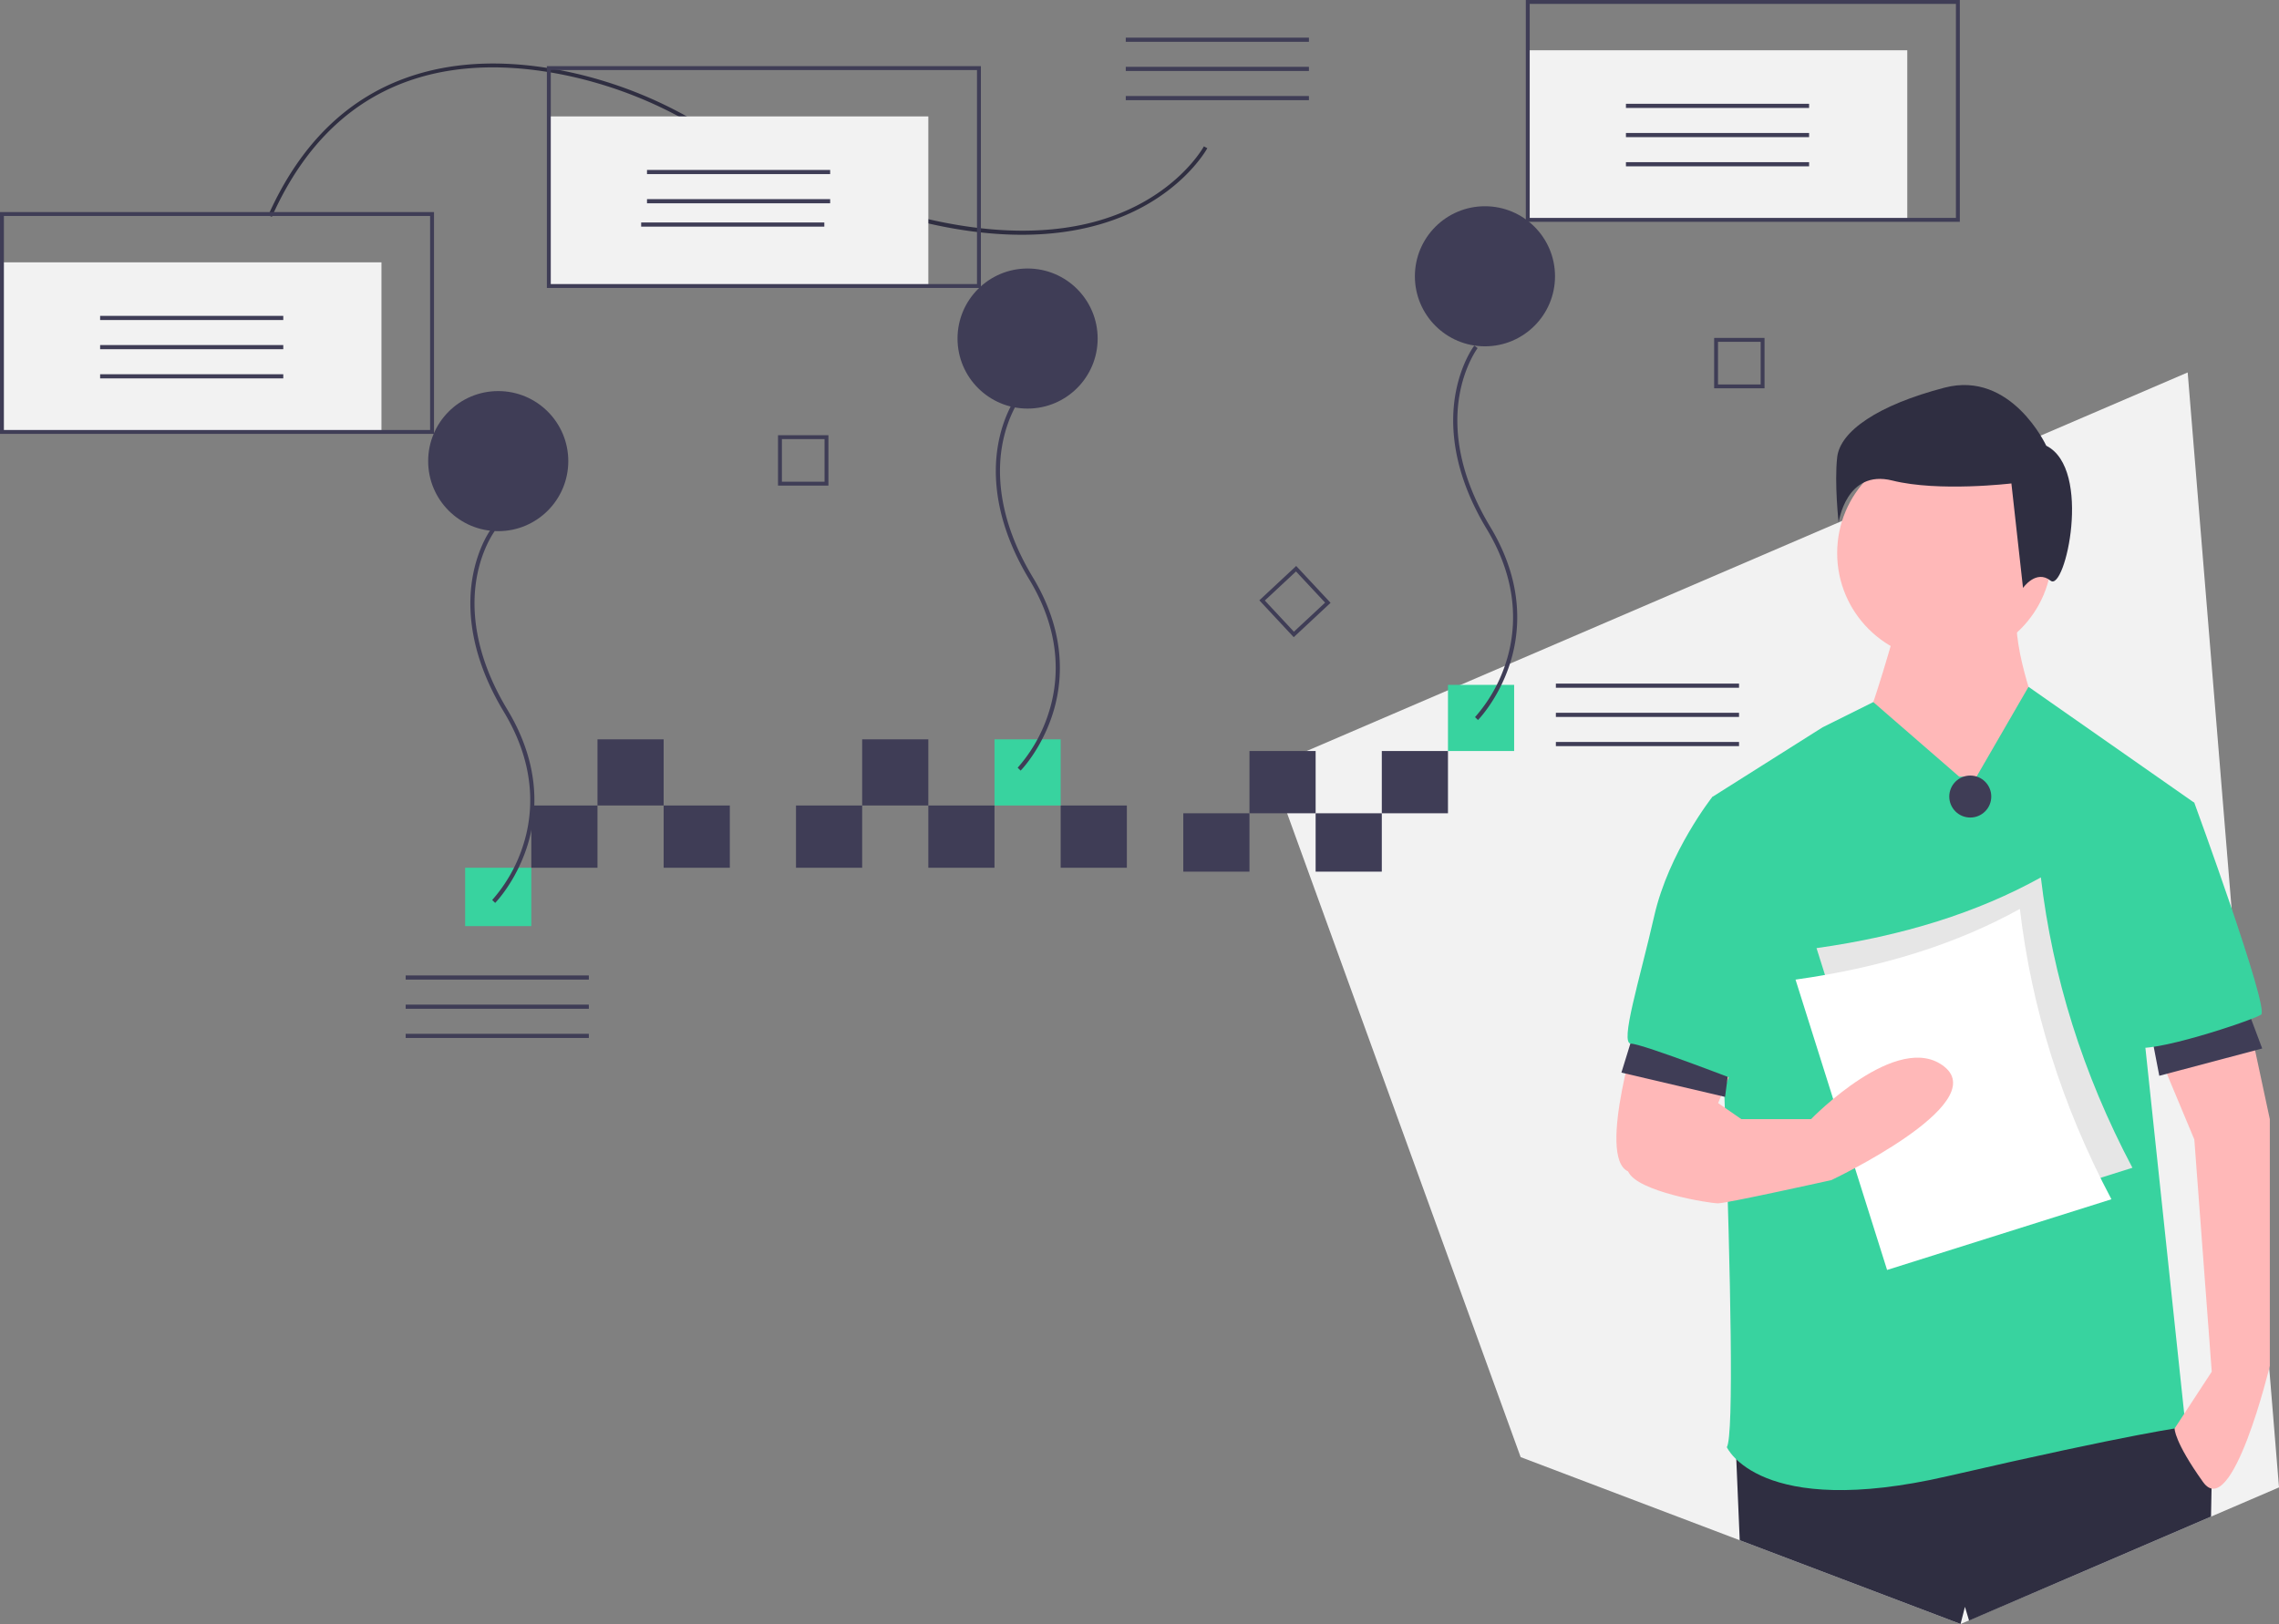 <?xml version="1.0" encoding="UTF-8"?> <svg xmlns="http://www.w3.org/2000/svg" id="abfc9406-9725-4cb2-b46b-8486a730651f" data-name="Layer 1" width="1171" height="834.689" viewBox="0 0 1171 834.689"><rect x="0" y="0" width="1171" height="834.689" fill="#808080" stroke="none"/><title>detailed_analysis</title><polygon points="1124.08 191.421 652.66 394.045 720.59 581.379 769.139 715.243 781.344 748.911 889.978 790.144 893.906 791.633 1007.385 834.689 1061.859 811.391 1136.069 779.493 1171 764.479 1124.08 191.421" fill="#f2f2f2"></polygon><polygon points="1136.436 760.209 1136.339 765.065 1136.069 779.493 1061.859 811.391 1011.745 832.93 1009.63 825.862 1007.385 834.689 893.906 791.633 892.147 750.065 892.147 750.055 891.759 740.817 1114.066 725.893 1118.426 732.573 1119.289 733.9 1136.436 760.209" fill="#2f2e41"></polygon><path d="M989.81,351.248s-14.92,53.71-17.903,53.71,28.347,41.775,28.347,41.775l46.251,25.363,16.412-68.63s-14.92-37.299-11.936-56.694Z" transform="translate(-14.5 -32.655)" fill="#ffb8b8"></path><circle cx="999.181" cy="284.278" r="55.202" fill="#ffb8b8"></circle><path d="M1021.141,431.814,977.035,393.51l-26.015,12.941-56.694,35.807s14.92,322.262,7.46,334.198c0,0,16.412,37.299,113.389,14.92s122.34-25.363,122.34-25.363l-20.887-196.938,25.363-123.832-85.195-59.575-26.701,46.147Z" transform="translate(-14.5 -32.655)" fill="#38d39f"></path><path d="M857.026,557.138s-22.379,70.122-5.968,77.582,29.839,4.476,29.839,4.476l25.363-61.17Z" transform="translate(-14.5 -32.655)" fill="#ffb8b8"></path><path d="M1167.353,545.202l13.428,62.662V734.681s-19.395,80.566-34.315,59.678-14.611-27.502-14.611-27.502l19.087-29.193-8.952-119.356-23.786-56.936Z" transform="translate(-14.5 -32.655)" fill="#ffb8b8"></path><path d="M1065.9,261.731s-17.903-38.791-52.218-29.839-53.71,22.379-55.202,35.807.746,33.569.746,33.569,3.73-27.601,27.601-21.633,61.17,1.492,61.17,1.492l5.968,53.71s6.714-9.698,14.174-3.73S1089.771,273.667,1065.9,261.731Z" transform="translate(-14.5 -32.655)" fill="#2f2e41"></path><polygon points="1104.095 524.866 1109.491 552.923 1162.367 538.894 1152.655 512.996 1104.095 524.866" fill="#3f3d56"></polygon><polygon points="841.544 523.987 833.114 551.286 886.377 563.767 889.983 536.343 841.544 523.987" fill="#3f3d56"></polygon><path d="M1107.674,442.257l34.315,2.984s38.791,105.929,34.315,108.913-58.186,20.887-65.646,16.412S1107.674,442.257,1107.674,442.257Z" transform="translate(-14.5 -32.655)" fill="#38d39f"></path><path d="M906.261,445.241l-11.936-2.984s-22.379,28.347-29.839,61.17-17.903,65.646-11.936,65.646S912.228,589.961,912.228,589.961Z" transform="translate(-14.5 -32.655)" fill="#38d39f"></path><circle cx="1012.371" cy="409.401" r="10.791" fill="#3f3d56"></circle><path d="M1110.186,632.852l-115.268,36.338L947.872,519.959q66.623-9.342,115.268-36.338C1069.151,534.524,1084.51,584.307,1110.186,632.852Z" transform="translate(-14.5 -32.655)" fill="#e6e6e6"></path><path d="M1099.395,649.039l-115.268,36.338L937.081,536.146q66.623-9.342,115.268-36.338C1058.36,550.711,1073.719,600.494,1099.395,649.039Z" transform="translate(-14.5 -32.655)" fill="#fff"></path><path d="M864.486,591.453s-17.903,32.823-13.428,43.267,41.775,16.412,46.251,16.412S955.495,639.195,955.495,639.195s82.058-38.791,58.186-58.186-68.63,26.855-68.63,26.855H909.244L889.849,594.437Z" transform="translate(-14.5 -32.655)" fill="#ffb8b8"></path><rect x="1" y="134.833" width="195" height="87.167" fill="#f2f2f2"></rect><rect x="676" y="418" width="34" height="30" fill="#3f3d56"></rect><rect x="608" y="418" width="34" height="30" fill="#3f3d56"></rect><rect x="744" y="352" width="34" height="34" fill="#38d39f"></rect><rect x="710" y="386" width="34" height="32" fill="#3f3d56"></rect><rect x="642" y="386" width="34" height="32" fill="#3f3d56"></rect><rect x="239" y="446" width="34" height="30" fill="#38d39f"></rect><rect x="545" y="414" width="34" height="32" fill="#3f3d56"></rect><rect x="341" y="414" width="34" height="32" fill="#3f3d56"></rect><rect x="307" y="380" width="34" height="34" fill="#3f3d56"></rect><rect x="477" y="414" width="34" height="32" fill="#3f3d56"></rect><rect x="443" y="380" width="34" height="34" fill="#3f3d56"></rect><rect x="409" y="414" width="34" height="32" fill="#3f3d56"></rect><rect x="273" y="414" width="34" height="32" fill="#3f3d56"></rect><rect x="511" y="380" width="34" height="34" fill="#38d39f"></rect><path d="M679.241,360.15l-17.664-18.938,18.938-17.664L698.179,342.486Zm-14.848-18.84,14.946,16.024,16.024-14.946-14.946-16.024Z" transform="translate(-14.5 -32.655)" fill="#3f3d56"></path><path d="M440.16,282.239H414.263v-25.897H440.16Zm-23.905-1.992h21.913V258.334H416.255Z" transform="translate(-14.5 -32.655)" fill="#3f3d56"></path><path d="M921.16,232.239H895.263v-25.897H921.16Zm-23.905-1.992h21.913V208.334H897.255Z" transform="translate(-14.5 -32.655)" fill="#3f3d56"></path><path d="M268.931,496.723l-1.531-1.494a78.184,78.184,0,0,0,15.68-27.432c5.204-15.66,7.746-40.392-9.698-69.282-17.847-29.559-18.65-53.568-16.182-68.503,2.687-16.252,9.54-25.361,9.831-25.741l1.7,1.299c-.068.089-6.863,9.15-9.441,24.917-2.38,14.557-1.55,37.984,15.923,66.922,17.889,29.629,15.239,55.048,9.866,71.154C279.259,486.013,269.351,496.294,268.931,496.723Z" transform="translate(-14.5 -32.655)" fill="#3f3d56"></path><path d="M538.931,428.723l-1.531-1.494a78.184,78.184,0,0,0,15.68-27.432c5.204-15.66,7.746-40.392-9.698-69.282-17.847-29.559-18.65-53.568-16.182-68.503,2.687-16.252,9.54-25.361,9.831-25.741l1.7,1.299c-.068.089-6.863,9.15-9.441,24.917-2.38,14.557-1.55,37.984,15.923,66.922,17.889,29.629,15.239,55.048,9.866,71.154C549.259,418.013,539.351,428.294,538.931,428.723Z" transform="translate(-14.5 -32.655)" fill="#3f3d56"></path><path d="M773.931,402.723l-1.531-1.494a78.184,78.184,0,0,0,15.68-27.432c5.204-15.66,7.746-40.392-9.698-69.282-17.847-29.559-18.65-53.568-16.182-68.503,2.687-16.252,9.54-25.361,9.831-25.741l1.7,1.299c-.068.089-6.863,9.15-9.441,24.917-2.38,14.557-1.55,37.984,15.923,66.922,17.889,29.629,15.239,55.048,9.866,71.154C784.259,392.013,774.351,402.294,773.931,402.723Z" transform="translate(-14.5 -32.655)" fill="#3f3d56"></path><rect x="51.444" y="162.347" width="94.111" height="2.139" fill="#3f3d56"></rect><rect x="51.444" y="177.347" width="94.111" height="2.139" fill="#3f3d56"></rect><rect x="51.444" y="192.347" width="94.111" height="2.139" fill="#3f3d56"></rect><rect x="578.444" y="19.347" width="94.111" height="2.139" fill="#3f3d56"></rect><rect x="578.444" y="34.347" width="94.111" height="2.139" fill="#3f3d56"></rect><rect x="578.444" y="49.347" width="94.111" height="2.139" fill="#3f3d56"></rect><rect x="799.444" y="351.347" width="94.111" height="2.139" fill="#3f3d56"></rect><rect x="799.444" y="366.347" width="94.111" height="2.139" fill="#3f3d56"></rect><rect x="799.444" y="381.347" width="94.111" height="2.139" fill="#3f3d56"></rect><rect x="208.444" y="501.347" width="94.111" height="2.139" fill="#3f3d56"></rect><rect x="208.444" y="516.347" width="94.111" height="2.139" fill="#3f3d56"></rect><rect x="208.444" y="531.347" width="94.111" height="2.139" fill="#3f3d56"></rect><path d="M152.36,143.276c16.26-36.473,40.767-60.466,72.839-71.311,23.813-8.053,51.352-8.814,81.851-2.263A218.889,218.889,0,0,1,371.002,94.543c105.882,61.45,171.342,61.996,207.612,51.634,39.769-11.362,54.323-38.022,54.465-38.29l1.767.937c-.146.275-15.031,27.632-55.604,39.254-23.391,6.7-50.721,6.976-81.231.822-37.971-7.66-81.041-25.366-128.014-52.627A216.904,216.904,0,0,0,306.632,71.658c-50.023-10.745-117.077-6.901-152.446,72.433Z" transform="translate(-14.5 -32.655)" fill="#2f2e41"></path><circle cx="256" cy="237" r="36" fill="#3f3d56"></circle><circle cx="528" cy="174" r="36" fill="#3f3d56"></circle><circle cx="763" cy="142" r="36" fill="#3f3d56"></circle><path d="M237.5,255.655H14.5v-114h223Zm-221-2h219v-110H16.5Z" transform="translate(-14.5 -32.655)" fill="#3f3d56"></path><rect x="282" y="59.833" width="195" height="87.167" fill="#f2f2f2"></rect><rect x="332.444" y="87.347" width="94.111" height="2.139" fill="#3f3d56"></rect><rect x="332.444" y="102.347" width="94.111" height="2.139" fill="#3f3d56"></rect><rect x="329.444" y="114.347" width="94.111" height="2.139" fill="#3f3d56"></rect><path d="M518.5,180.655h-223v-114h223Zm-221-2h219v-110h-219Z" transform="translate(-14.5 -32.655)" fill="#3f3d56"></path><rect x="785" y="25.833" width="195" height="87.167" fill="#f2f2f2"></rect><rect x="835.444" y="53.347" width="94.111" height="2.139" fill="#3f3d56"></rect><rect x="835.444" y="68.347" width="94.111" height="2.139" fill="#3f3d56"></rect><rect x="835.444" y="83.347" width="94.111" height="2.139" fill="#3f3d56"></rect><path d="M1021.5,146.655h-223v-114h223Zm-221-2h219v-110h-219Z" transform="translate(-14.5 -32.655)" fill="#3f3d56"></path></svg> 